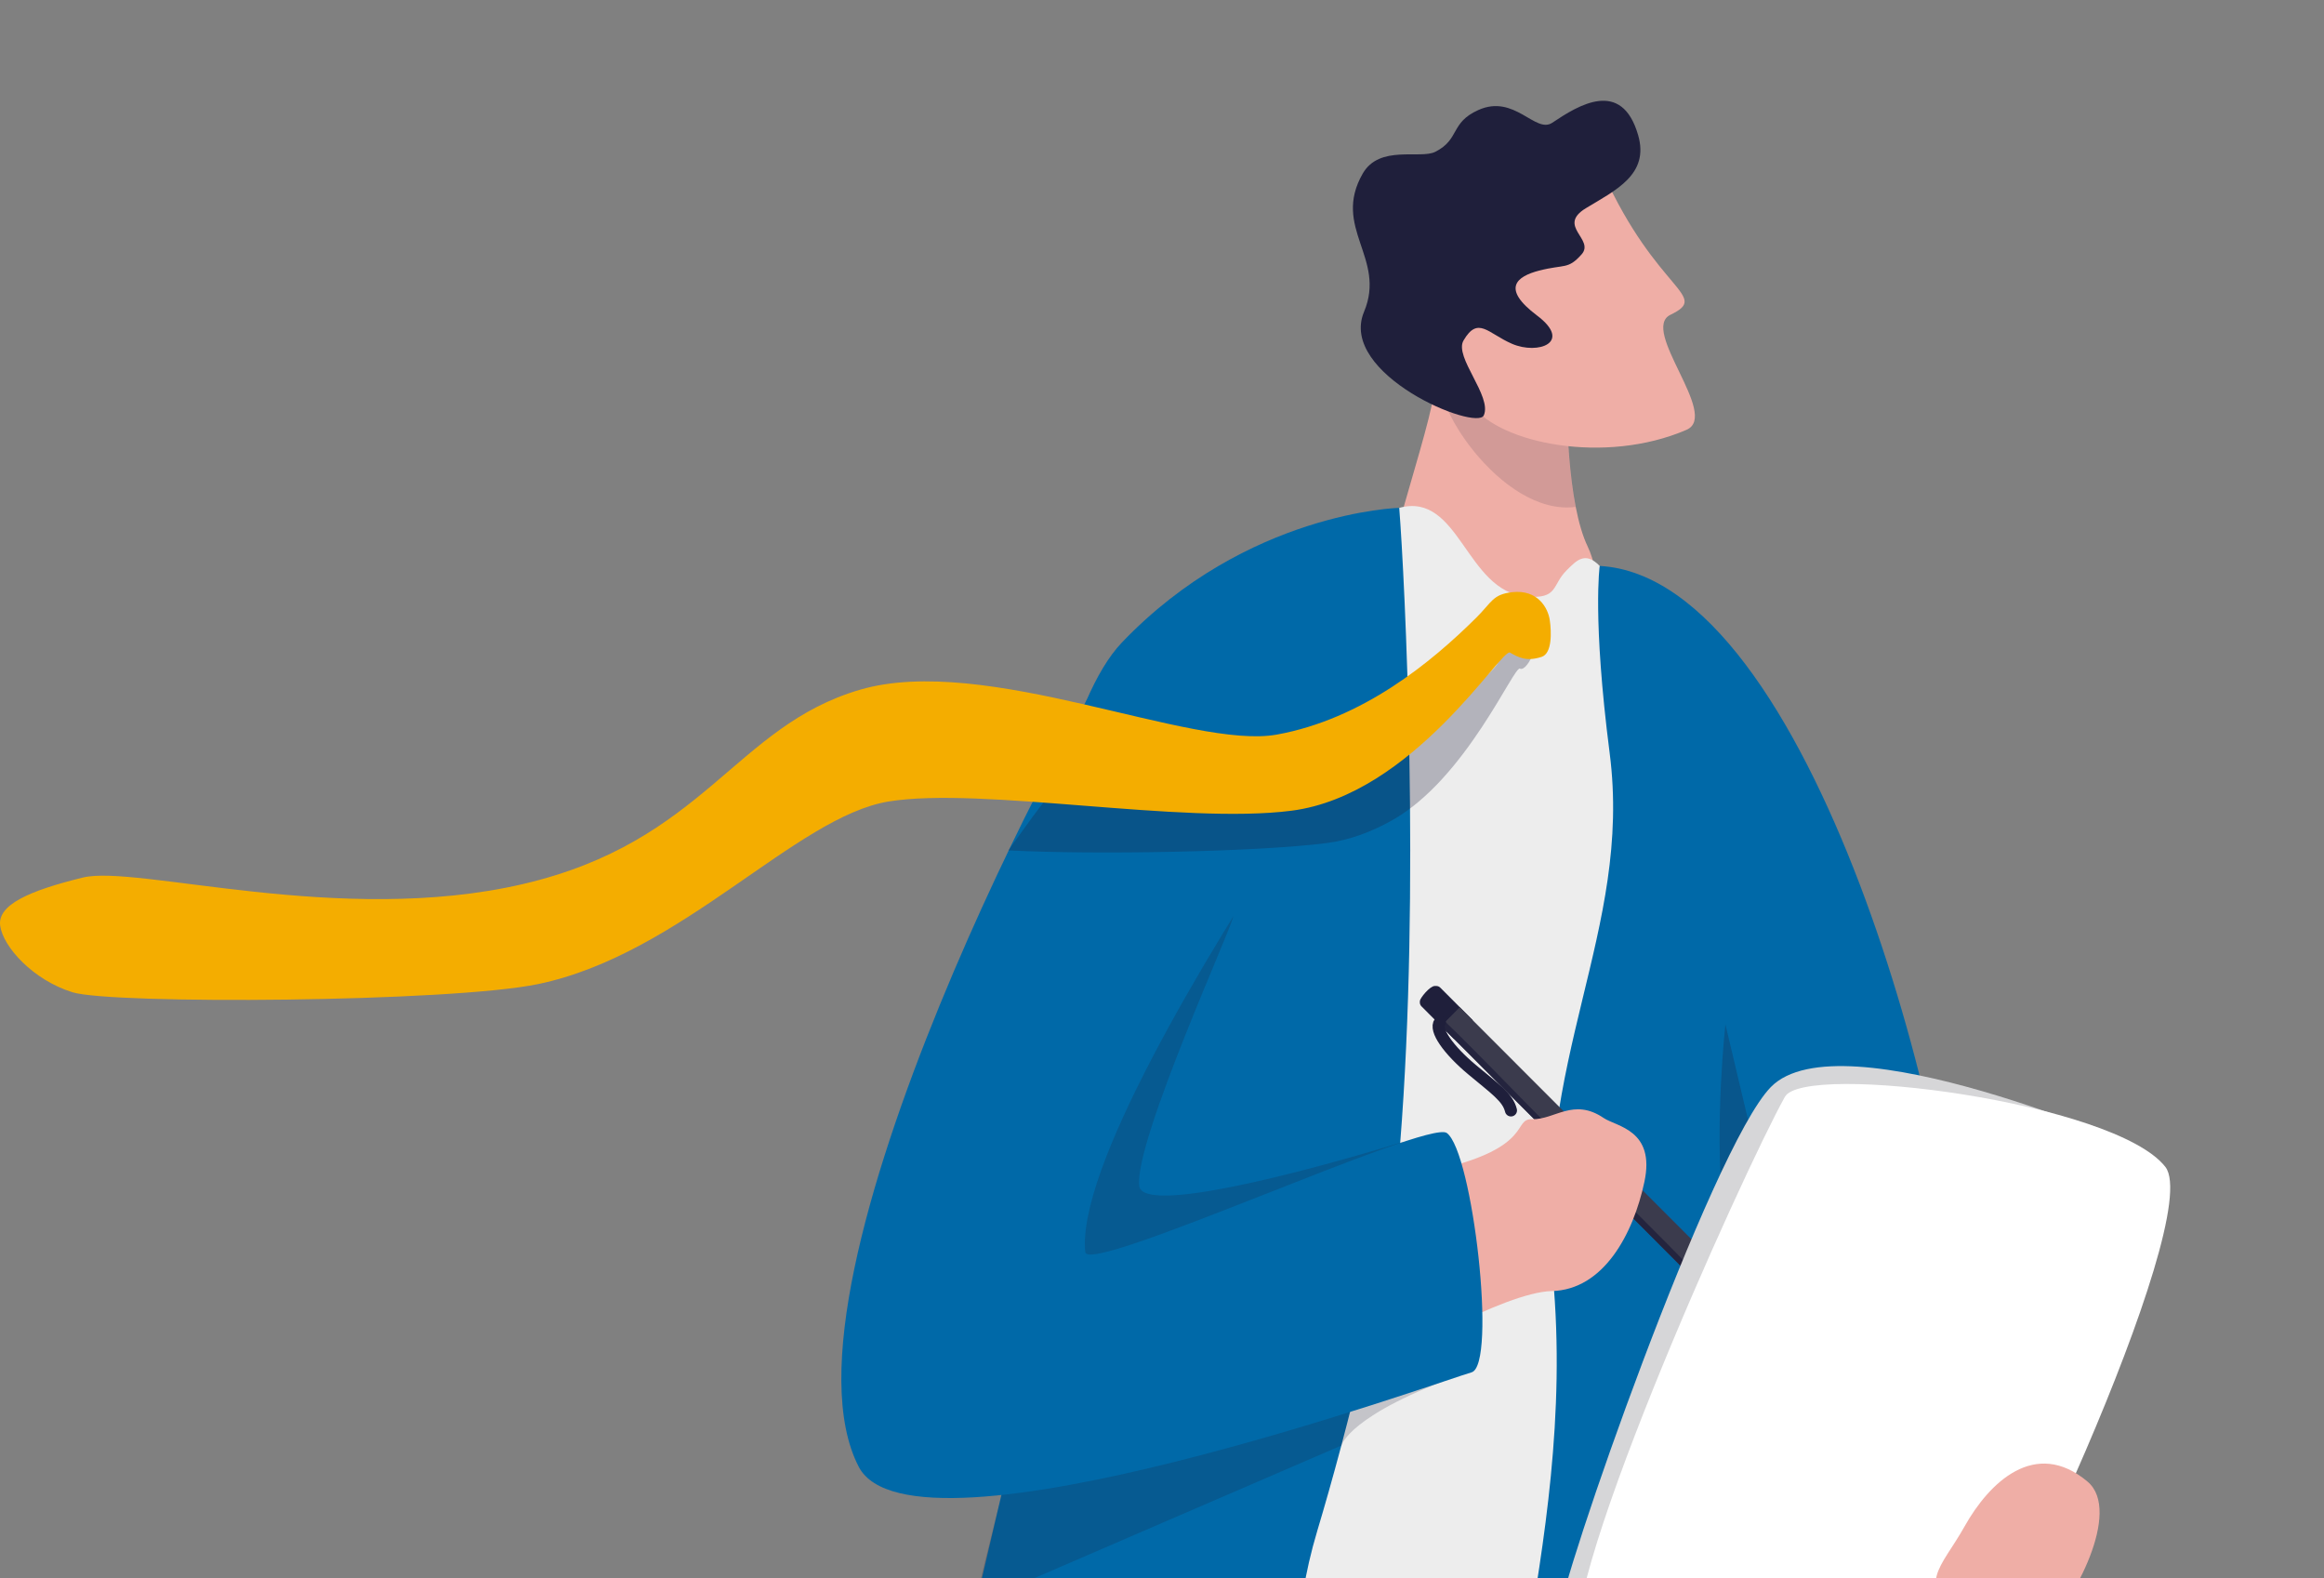 <svg width="629" height="427" viewBox="0 0 629 427" fill="none" xmlns="http://www.w3.org/2000/svg">
<rect x="0" y="0" width="629" height="427" fill="#808080" stroke="none"/>
<g clip-path="url(#clip0_18764_31103)">
<path d="M373.784 171.784L411.457 179.141C411.457 179.141 448.089 185.795 441.374 177.593C432.403 166.622 433.261 155.267 429.725 147.903C428.326 144.99 427.27 141.224 426.475 137.147C424.774 128.418 424.258 118.26 424.115 111.909C424.02 108.159 424.067 105.725 424.067 105.725L424.616 102.741L409.454 68.949C409.454 68.949 390.296 85.865 388.699 102.685C387.245 118.021 372.099 154.924 373.792 171.776L373.784 171.784Z" fill="#EFAEA6"/>
<path opacity="0.14" d="M426.457 137.154C424.756 128.425 424.24 118.267 424.097 111.916L412.178 107.088C412.178 107.088 393.735 96.484 390.461 100.825C385.717 107.088 406.226 139.827 426.465 137.154H426.457Z" fill="#1F1F3B"/>
<path d="M433.856 46.781C448.564 79.216 463.034 79.903 452.132 85.161C443.725 89.214 465.585 112.354 456.463 116.295C434.364 125.846 405.838 119.918 398.567 109.713C391.296 99.507 380.664 67.216 380.664 67.216L433.856 46.789V46.781Z" fill="#EFAEA6"/>
<path d="M416.644 73.202C423.518 71.439 424.344 72.987 428.047 68.846C431.75 64.712 421.237 61.178 429.239 56.326C437.241 51.475 446.442 47.238 443.375 36.586C438.933 21.178 427.244 28.439 420.133 33.211C415.556 36.283 409.922 25.359 400.116 29.772C392.416 33.235 395.19 37.679 388.459 41.078C384.399 43.137 373.346 39.075 368.816 46.983C360.409 61.656 375.284 69.811 369.19 84.341C362.086 101.289 399.647 116.792 401.602 112.372C403.891 107.209 393.505 96.605 396.103 92.137C400.029 85.402 402.691 90.198 409.246 93.03C416.255 96.054 425.735 92.687 415.993 85.362C406.251 78.038 410.43 74.798 416.652 73.194L416.644 73.202Z" fill="#1F1F3B"/>
<path d="M267.739 571.847C268.287 578.956 269.018 586.704 270.011 595.178C273.738 626.958 281.605 734.166 279.682 802.26C277.759 870.018 283.734 1028.54 283.734 1052.82C304.227 1061.84 316.917 1059.03 346.207 1052.82C346.207 1052.82 351.412 922.026 357.181 807.518C361.861 714.545 363.22 739.392 380.225 621.006V621.022C380.431 621.573 384.571 633.102 390.61 650.848C403.523 688.725 425.096 739.376 435.442 787.291C451.565 862.047 443.15 1056.9 449.896 1063.62C470.008 1075.52 504.034 1076.67 513.116 1060.15C513.116 1060.15 516.97 819.183 509.811 781.442C504.963 755.781 464.033 504.303 454.903 436.744C454.903 436.744 274.628 397.271 269.105 459.11C268.351 467.567 268.128 475.028 268.231 482.153C268.374 491.752 267.842 500.649 267.325 510.407C266.483 526.35 265.649 544.55 267.731 571.839L267.739 571.847Z" fill="#3B3B4D"/>
<path d="M378.717 137.416C395.078 132.956 396.675 160.101 413.163 161.418C421.872 162.112 419.949 158.298 424.058 154.268C426.592 151.787 428.96 149.002 432.965 153.127C514.366 236.996 429.604 448.458 439.966 463.22C448.436 475.292 379.551 501.631 336.284 491.035C276.95 476.505 280.558 411.802 282.274 399.443C283.991 387.083 322.212 177.041 322.212 177.041C322.212 177.041 352.264 161.082 378.709 137.424L378.717 137.416Z" fill="#EDEDED"/>
<path d="M498.032 401.95C512.645 386 530.437 382.209 530.437 359.836C530.437 310.062 490.404 156.289 432.969 153.129C432.969 153.129 430.951 167.164 435.663 203.772C441.893 252.15 414.772 286.564 420.271 345.099C427.383 420.804 395.813 486.249 414.375 503.317C425.19 513.259 446.08 519.841 464.182 500.963C492.668 471.256 481.051 381.005 478.453 357.857C477.444 348.849 475.219 336.705 473.312 324.121C470.952 308.474 468.782 315.177 459.891 299.227C458.532 296.793 436.378 347.724 434.471 382.178C432.452 418.642 435.957 403.187 444.952 425.249C451.873 442.204 487.13 413.839 498.008 401.958L498.032 401.95Z" fill="#0069A8"/>
<path d="M259.483 514.152C285.42 530.438 319.93 530.932 342.759 506.788C361.687 486.768 342.537 460.852 356.538 414.158C364.317 388.242 376.379 341.787 378.946 309.544C384.429 240.915 380.241 156.791 378.707 137.41C378.707 137.41 337.491 138.431 303.64 173.851C289.409 188.732 280.461 231.771 278.943 263.233C278.459 273.558 278.173 281.856 278.03 288.87C277.744 303.192 278.077 312.129 278.546 321.927C278.729 325.829 278.928 329.867 279.118 334.423C279.325 339.577 279.531 345.402 279.659 352.455C279.873 363.985 275.987 382.928 271.172 403.889H271.164C260.604 449.817 245.577 505.423 259.475 514.152H259.483Z" fill="#0069A8"/>
<path d="M393.566 281.138L398.62 276.047L389.808 267.222C389.41 266.831 389.005 266.744 388.322 266.776C386.907 266.839 384.412 270.031 384.309 270.757C384.206 271.483 384.357 271.922 384.754 272.321L393.566 281.146V281.138Z" fill="#1F1F3B"/>
<path d="M395.097 272.52L394.596 273.022L393.357 274.275L391.179 276.469L391.076 276.573L390.043 277.618L466.58 354.234L466.755 354.329L473.486 357.88C474.646 358.487 475.893 357.234 475.281 356.077L471.634 349.151L471.404 348.92L395.097 272.536V272.52Z" fill="#3B3B4D"/>
<path d="M466.59 354.233L475.553 359.388C476.364 359.858 477.277 358.941 476.809 358.127L471.652 349.142L471.564 349.055C470.476 349.637 470.007 349.127 469.633 349.581C469.156 350.156 470.102 351.528 469.53 352.103C468.958 352.677 468.616 351.807 468.052 352.382C467.488 352.956 467.837 353.308 467.488 353.659C467.138 354.01 467.377 353.443 466.59 354.241V354.233Z" fill="#EFAEA6"/>
<path d="M473.608 358.273L476.81 360.116C477.279 360.388 477.796 359.861 477.533 359.39L475.698 356.191C475.674 356.143 475.618 356.127 475.571 356.143C474.728 356.462 475.102 357.124 474.665 357.475C474.45 357.643 474.037 357.874 473.624 358.09C473.552 358.13 473.552 358.233 473.624 358.273H473.608Z" fill="#1F1E39"/>
<path opacity="0.79" d="M391.179 276.471L391.076 276.574L390.043 277.62L466.58 354.235L467.478 353.653C459.89 344.525 428.431 313.925 418.657 304.158C410.918 296.418 399.944 284.905 391.187 276.471H391.179Z" fill="#1F1F3B"/>
<path d="M389.709 276.582C388.144 278.609 392.038 284.098 398.402 289.412C404.767 294.735 408.073 296.913 408.947 300.448" stroke="#1F1F3B" stroke-width="3.27" stroke-linecap="round" stroke-linejoin="round"/>
<path opacity="0.2" d="M379.808 308.93C351.679 317.563 309.302 328.566 308.348 320.906C306.846 308.81 334.722 248.169 333.768 247.849C332.814 247.53 275.308 289.325 275.308 289.325L282.189 361.959C282.189 361.959 263.023 434.377 264.183 433.851C267.163 432.494 363.097 391.099 363.097 391.099C363.097 391.099 364.909 382.768 396.209 371.646C403.837 368.941 381.985 336.769 379.514 317.715C378.56 310.374 379.8 308.922 379.8 308.922L379.808 308.93Z" fill="#1F1F3B"/>
<path d="M389.386 316.422C415.14 310.374 409.347 302.682 414.631 302.826C420.821 302.994 425.835 296.953 434.028 302.491C437.5 304.845 448.077 305.683 445.065 319.782C442.053 333.889 434.028 348.993 419.987 349.328C406.963 349.64 376.18 367.968 376.18 367.968L389.386 316.422Z" fill="#EFAEA6"/>
<path d="M352.078 219.363C324.544 260.926 291.504 316.764 293.729 338.778C294.381 345.225 386.437 302.792 391.586 306.558C398.579 311.665 405.246 369.41 398.261 371.325C391.268 373.24 247.133 425.296 232.409 396.85C206.989 347.715 292.474 187.223 303.988 173.826C315.502 160.429 365.213 154.66 364.681 178.645C364.148 202.63 352.078 219.379 352.078 219.379V219.363Z" fill="#0069A8"/>
<path opacity="0.26" d="M466.295 326.898C463.974 304.077 466.994 277.18 466.994 277.18L475.576 313.389L466.303 326.898H466.295Z" fill="#1F1F3B"/>
<path d="M580.273 311.092C579.494 310.701 498.094 274.89 479.285 294.128C463.17 310.605 422.049 428.098 421.858 437.704C421.667 447.311 432.013 450.359 432.013 450.359L580.273 311.1V311.092Z" fill="#D6D6D8"/>
<path d="M586.078 315.751C572.442 298.173 488.364 287.362 483.088 296.777C472.035 316.509 417.786 436.436 428.005 448.005C437.397 458.634 517.662 473.602 525.576 466.836C537.924 456.272 596.829 329.627 586.078 315.751Z" fill="white"/>
<path d="M545.546 398.032C539.825 401.064 535.057 407.064 531.752 412.952C525.149 424.722 518.688 427.945 530.234 439.3C541.78 450.654 546.635 445.914 553.739 439.986C560.851 434.057 574.51 408.899 565.015 400.896C557.927 394.928 551.26 394.999 545.539 398.032" fill="#EFAEA6"/>
<path opacity="0.28" d="M411.385 180.907C409.786 180.015 396.81 210.646 376.903 221.878C371.406 224.984 365.415 227.293 359.047 228.114C340.41 230.505 296.678 231.319 272.926 230.091C279.822 220.589 282.521 216.29 290.74 207.45C308.214 211.519 345.825 211.455 355.525 209.695C362.71 208.39 369.407 205.892 375.539 202.727C387.08 196.786 396.646 188.477 403.824 181.35C407.481 177.712 407.664 172.563 412.355 172.037C418.581 171.334 413.437 182.047 411.379 180.913L411.385 180.907Z" fill="#1F1F39"/>
<path d="M419.451 167.779C418.981 164.537 416.235 159.447 409.268 160.227C404.018 160.817 403.753 162.949 399.661 167.024C387.362 179.259 368.76 194.548 345.607 198.753C322.454 202.963 266.776 176.708 232.806 186.611C198.835 196.52 190.739 227.753 141.476 239.216C92.213 250.678 36.929 233.883 22.413 237.444C7.897 241.005 -0.769 244.826 0.054 250.53C0.877 256.235 8.955 265.175 19.62 268.482C30.28 271.789 121.833 271.204 145.627 266.268C184.471 258.207 215.456 220.909 240.572 216.852C265.689 212.795 320.037 223.147 349.558 219.356C382.476 215.128 406.382 175.303 408.674 176.572C410.967 177.848 413.096 179.088 417.252 177.73C420.11 176.797 419.922 171.015 419.451 167.773V167.779Z" fill="#F4AD00"/>
</g>
<defs>
<clipPath id="clip0_18764_31103">
<rect width="629" height="427" fill="white"/>
</clipPath>
</defs>
</svg>
